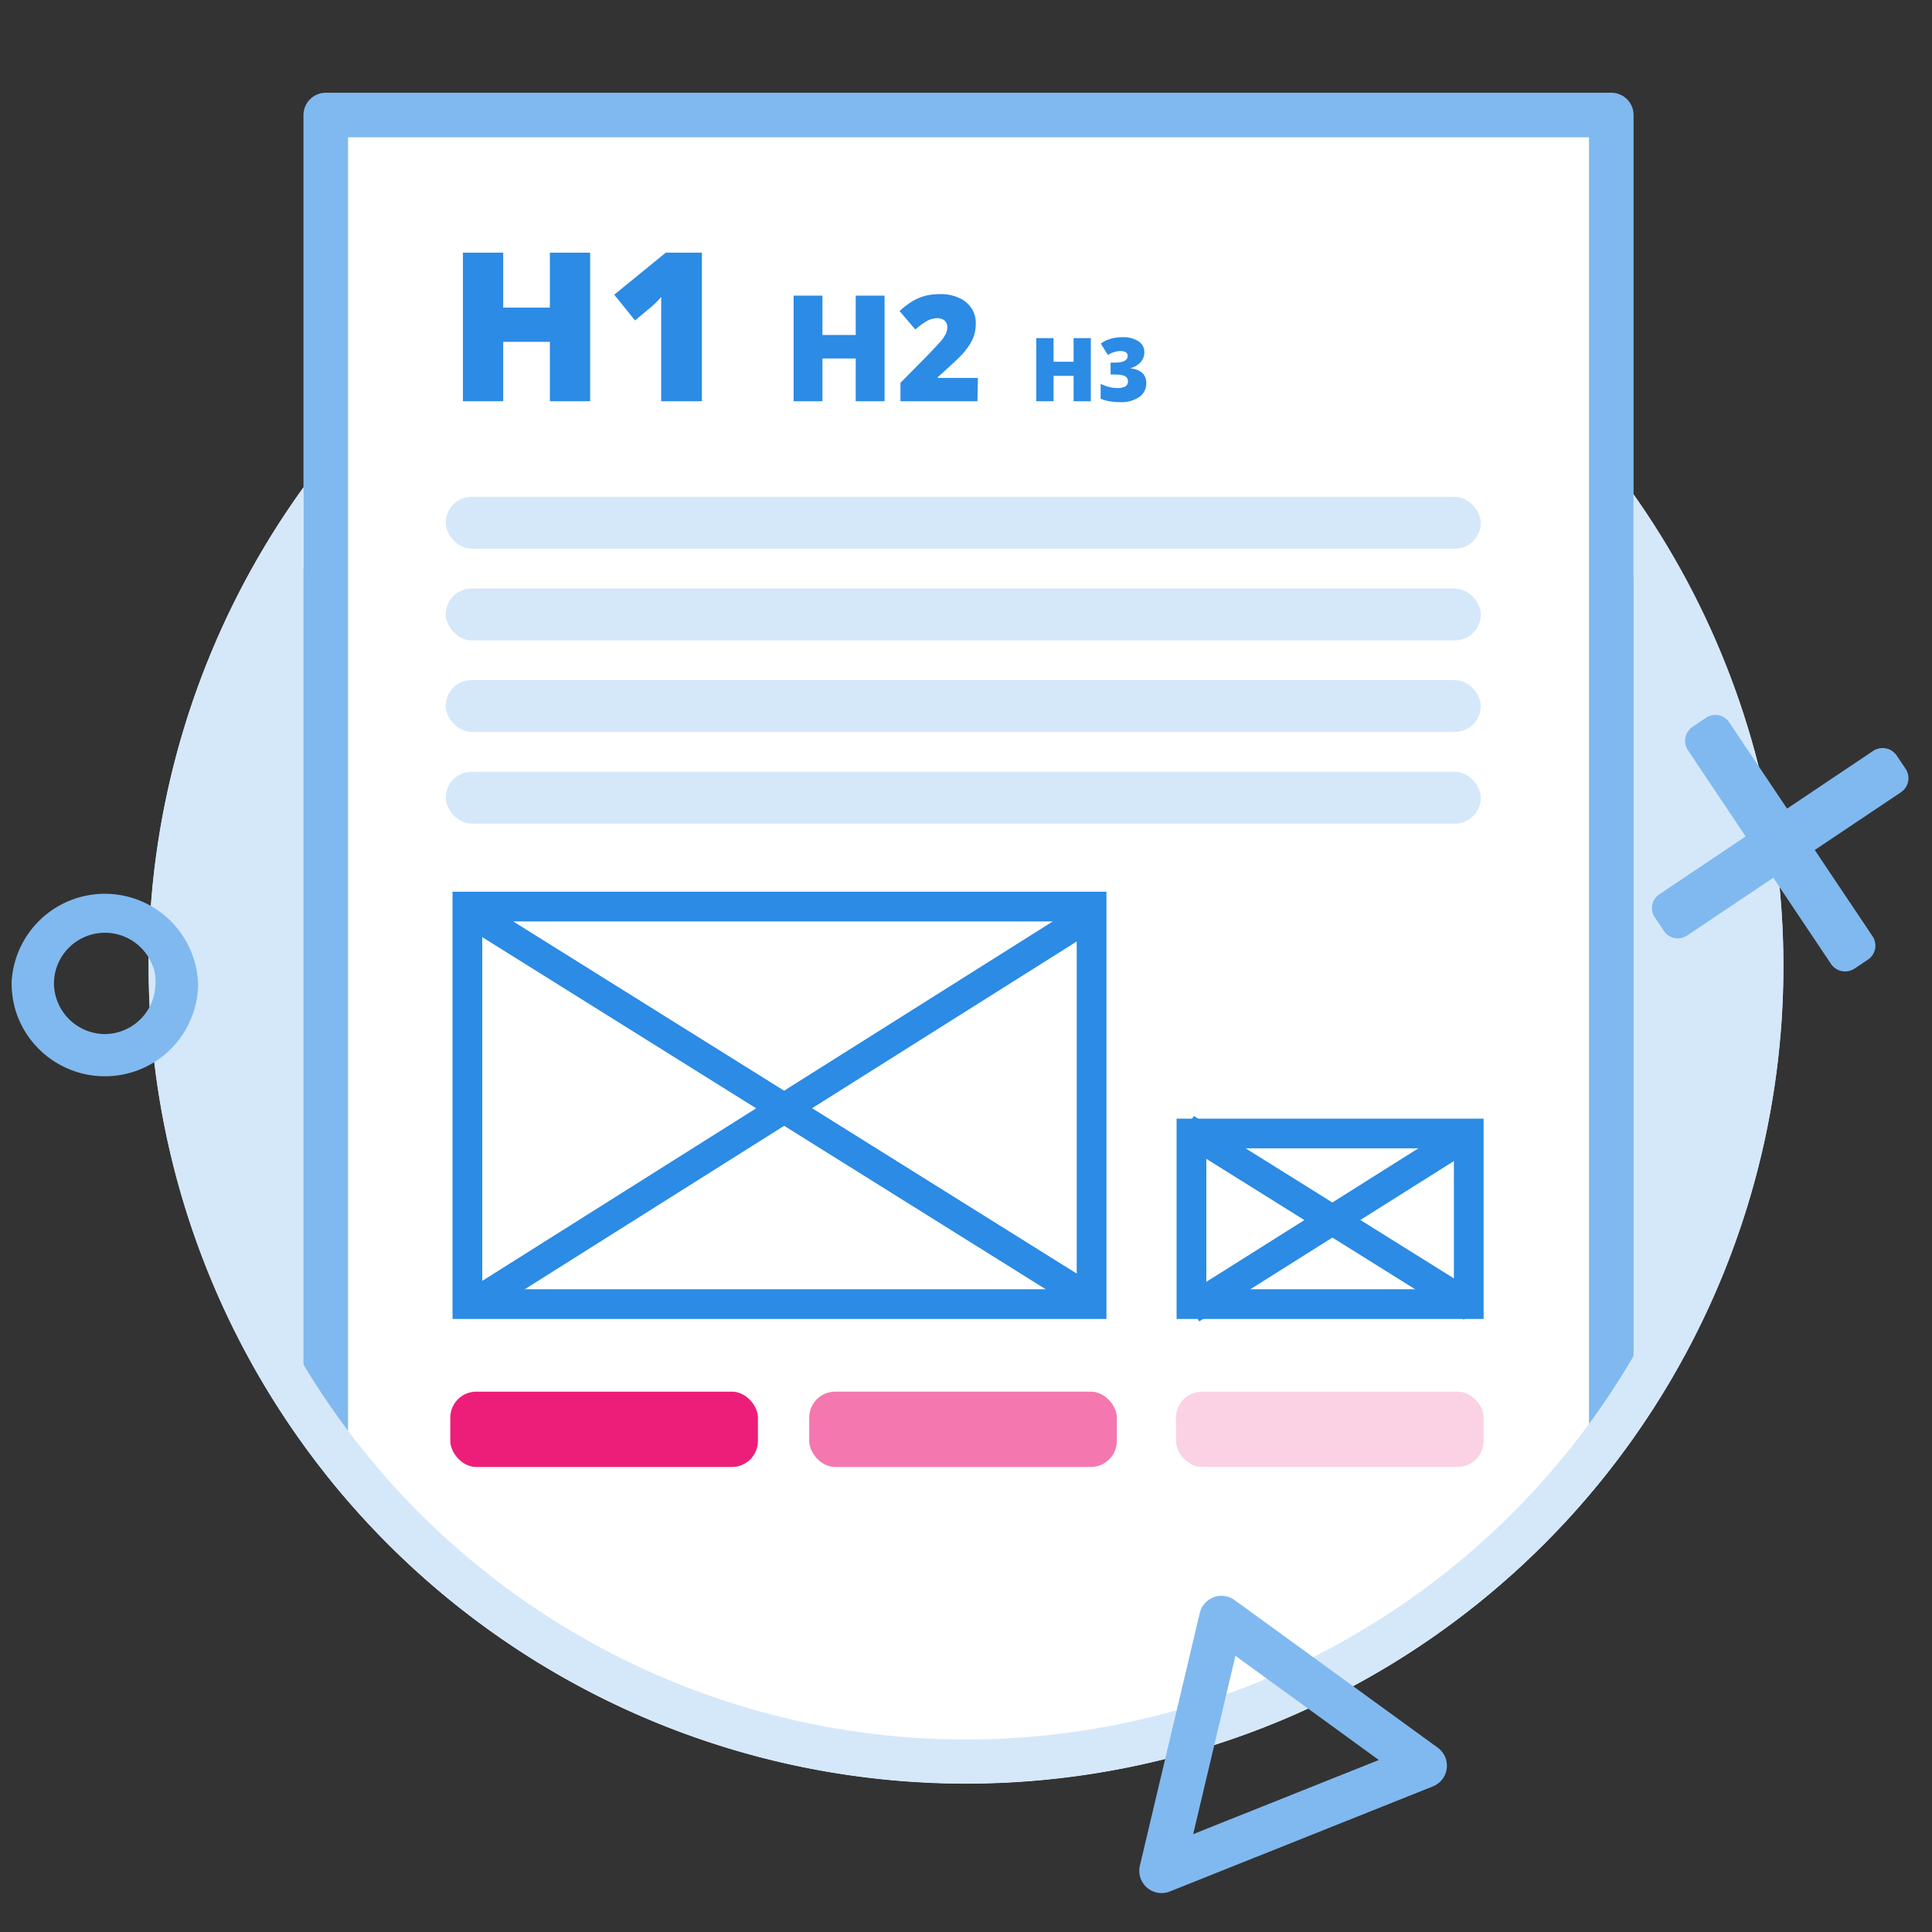 <svg id="Layer_1" data-name="Layer 1" xmlns="http://www.w3.org/2000/svg" viewBox="0 0 130 130"><rect x="0" y="0" width="130" height="130" fill="#333333" stroke="none"/><defs><clipPath id="clip-path"><path class="cls-1" d="M10-1.77V65a55 55 0 00110 0V-1.77z"/></clipPath><style>.cls-1,.cls-6{fill:none}.cls-2{fill:#d5e8fa}.cls-5{fill:#fff}.cls-6{stroke:#2b8be5;stroke-miterlimit:10;stroke-width:2px}.cls-7{fill:#2b8be5}.cls-11{fill:#80b9ef}</style></defs><circle class="cls-2" cx="65" cy="65" r="55"/><path class="cls-1" d="M10-1.77V65a55 55 0 00110 0V-1.77z"/><g clip-path="url(#clip-path)"><path stroke-linecap="round" stroke="#80b9ef" stroke-linejoin="round" stroke-width="3" fill="#fff" d="M21.92 7.74h86.5v121.28h-86.5z"/><path class="cls-5" d="M30.44 60.04h44.01v28.71H30.44z"/><path class="cls-6" d="M31.78 61.46l40.95 25.59m.13-25.14L32.56 87.3"/><path class="cls-7" d="M72.45 62v24.75h-40V62h40m2-2h-44v28.75h44V60z"/><path class="cls-5" d="M79.17 75.27h20.67v13.48H79.17z"/><path class="cls-6" d="M79.8 75.94l19.23 12.01m.06-11.8L80.16 88.07"/><path class="cls-7" d="M97.83 77.27v9.48H81.17v-9.48h16.66m2-2H79.17v13.48h20.66V75.27zM39.71 27H37v-4h-3.14v4h-2.71V17h2.71v3.7H37V17h2.71zm7.52 0h-2.74v-7.02a6.24 6.24 0 01-.63.64l-1.13.94-1.4-1.73L44.8 17h2.43zm12.29 0h-1.94v-2.88h-2.24V27H53.4v-7.11h1.94v2.65h2.24v-2.65h1.94zm6.25 0h-5.18v-1.24L62.33 24c.5-.52.83-.88 1-1.07a2.35 2.35 0 00.32-.49 1 1 0 00.09-.43.57.57 0 00-.18-.44.78.78 0 00-.51-.16 1.49 1.49 0 00-.68.19 5 5 0 00-.78.57l-1.06-1.24a5.58 5.58 0 01.93-.7 3.52 3.52 0 01.82-.33 4.22 4.22 0 011-.11 2.89 2.89 0 011.24.25 1.92 1.92 0 01.84.69 1.79 1.79 0 01.3 1 2.78 2.78 0 01-.1.78 2.62 2.62 0 01-.33.7 4.85 4.85 0 01-.58.73c-.24.25-.76.73-1.55 1.44v.05h2.7zm7.63 0h-1.16v-1.71h-1.35V27h-1.16v-4.25h1.16v1.59h1.35v-1.59h1.16zm3.6-3.32a1 1 0 01-.24.68 1.47 1.47 0 01-.71.42q1.08.13 1.08 1a1.09 1.09 0 01-.48.94 2.17 2.17 0 01-1.31.34 4.16 4.16 0 01-.64-.05 3 3 0 01-.64-.18v-1a3.28 3.28 0 00.57.21 2.22 2.22 0 00.54.07 1.15 1.15 0 00.56-.11.42.42 0 00.08-.6.53.53 0 00-.29-.15 2.5 2.5 0 00-.53-.05h-.26v-.8H75c.58 0 .88-.15.88-.45a.3.3 0 00-.13-.25.72.72 0 00-.35-.08 1.6 1.6 0 00-.85.27l-.48-.77a2 2 0 01.69-.33 2.92 2.92 0 01.82-.1 1.84 1.84 0 011 .26.85.85 0 01.42.73z"/><rect class="cls-2" x="29.99" y="33.43" width="69.65" height="3.49" rx="1.75" ry="1.75"/><rect class="cls-2" x="29.99" y="39.6" width="69.65" height="3.49" rx="1.75" ry="1.75"/><rect class="cls-2" x="29.99" y="45.76" width="69.65" height="3.49" rx="1.75" ry="1.75"/><rect class="cls-2" x="29.99" y="51.93" width="69.65" height="3.49" rx="1.75" ry="1.75"/><rect x="30.3" y="93.64" width="20.7" height="5.07" rx="1.75" ry="1.75" fill="#ed1e79"/><rect x="54.45" y="93.64" width="20.7" height="5.07" rx="1.75" ry="1.75" fill="#f478af"/><rect x="79.13" y="93.64" width="20.7" height="5.07" rx="1.75" ry="1.75" fill="#fbd2e4"/></g><path class="cls-2" d="M109.92 33.28v5.57A52 52 0 1113 65a51.63 51.63 0 017.42-26.73v-5.46a55 55 0 1089.5.47z"/><path class="cls-11" d="M1.05 68a6.64 6.64 0 01-.27-1.89 6.28 6.28 0 0112.55.14A6.27 6.27 0 017 72.42 6.29 6.29 0 011.05 68zm9.29-2.81a3.43 3.43 0 00-6.71 1A3.45 3.45 0 007 69.58a3.43 3.43 0 003.46-3.39 3.21 3.21 0 00-.12-1.03zM7 71zm117.78-5.82l.91-.61A1.13 1.13 0 00126 63l-9.64-14.39a1.13 1.13 0 00-1.57-.31l-.91.61a1.14 1.14 0 00-.31 1.56l9.64 14.4a1.15 1.15 0 001.57.31z"/><path class="cls-11" d="M111.35 61.73l.61.91a1.12 1.12 0 001.56.31l14.39-9.64a1.14 1.14 0 00.32-1.57l-.61-.91a1.15 1.15 0 00-1.57-.31l-14.39 9.65a1.12 1.12 0 00-.31 1.56z"/><path stroke="#80b9ef" stroke-linejoin="round" stroke-width="3" fill="none" d="M82.19 108.88l-4.03 17 17.7-7.07-13.67-9.93z"/></svg>